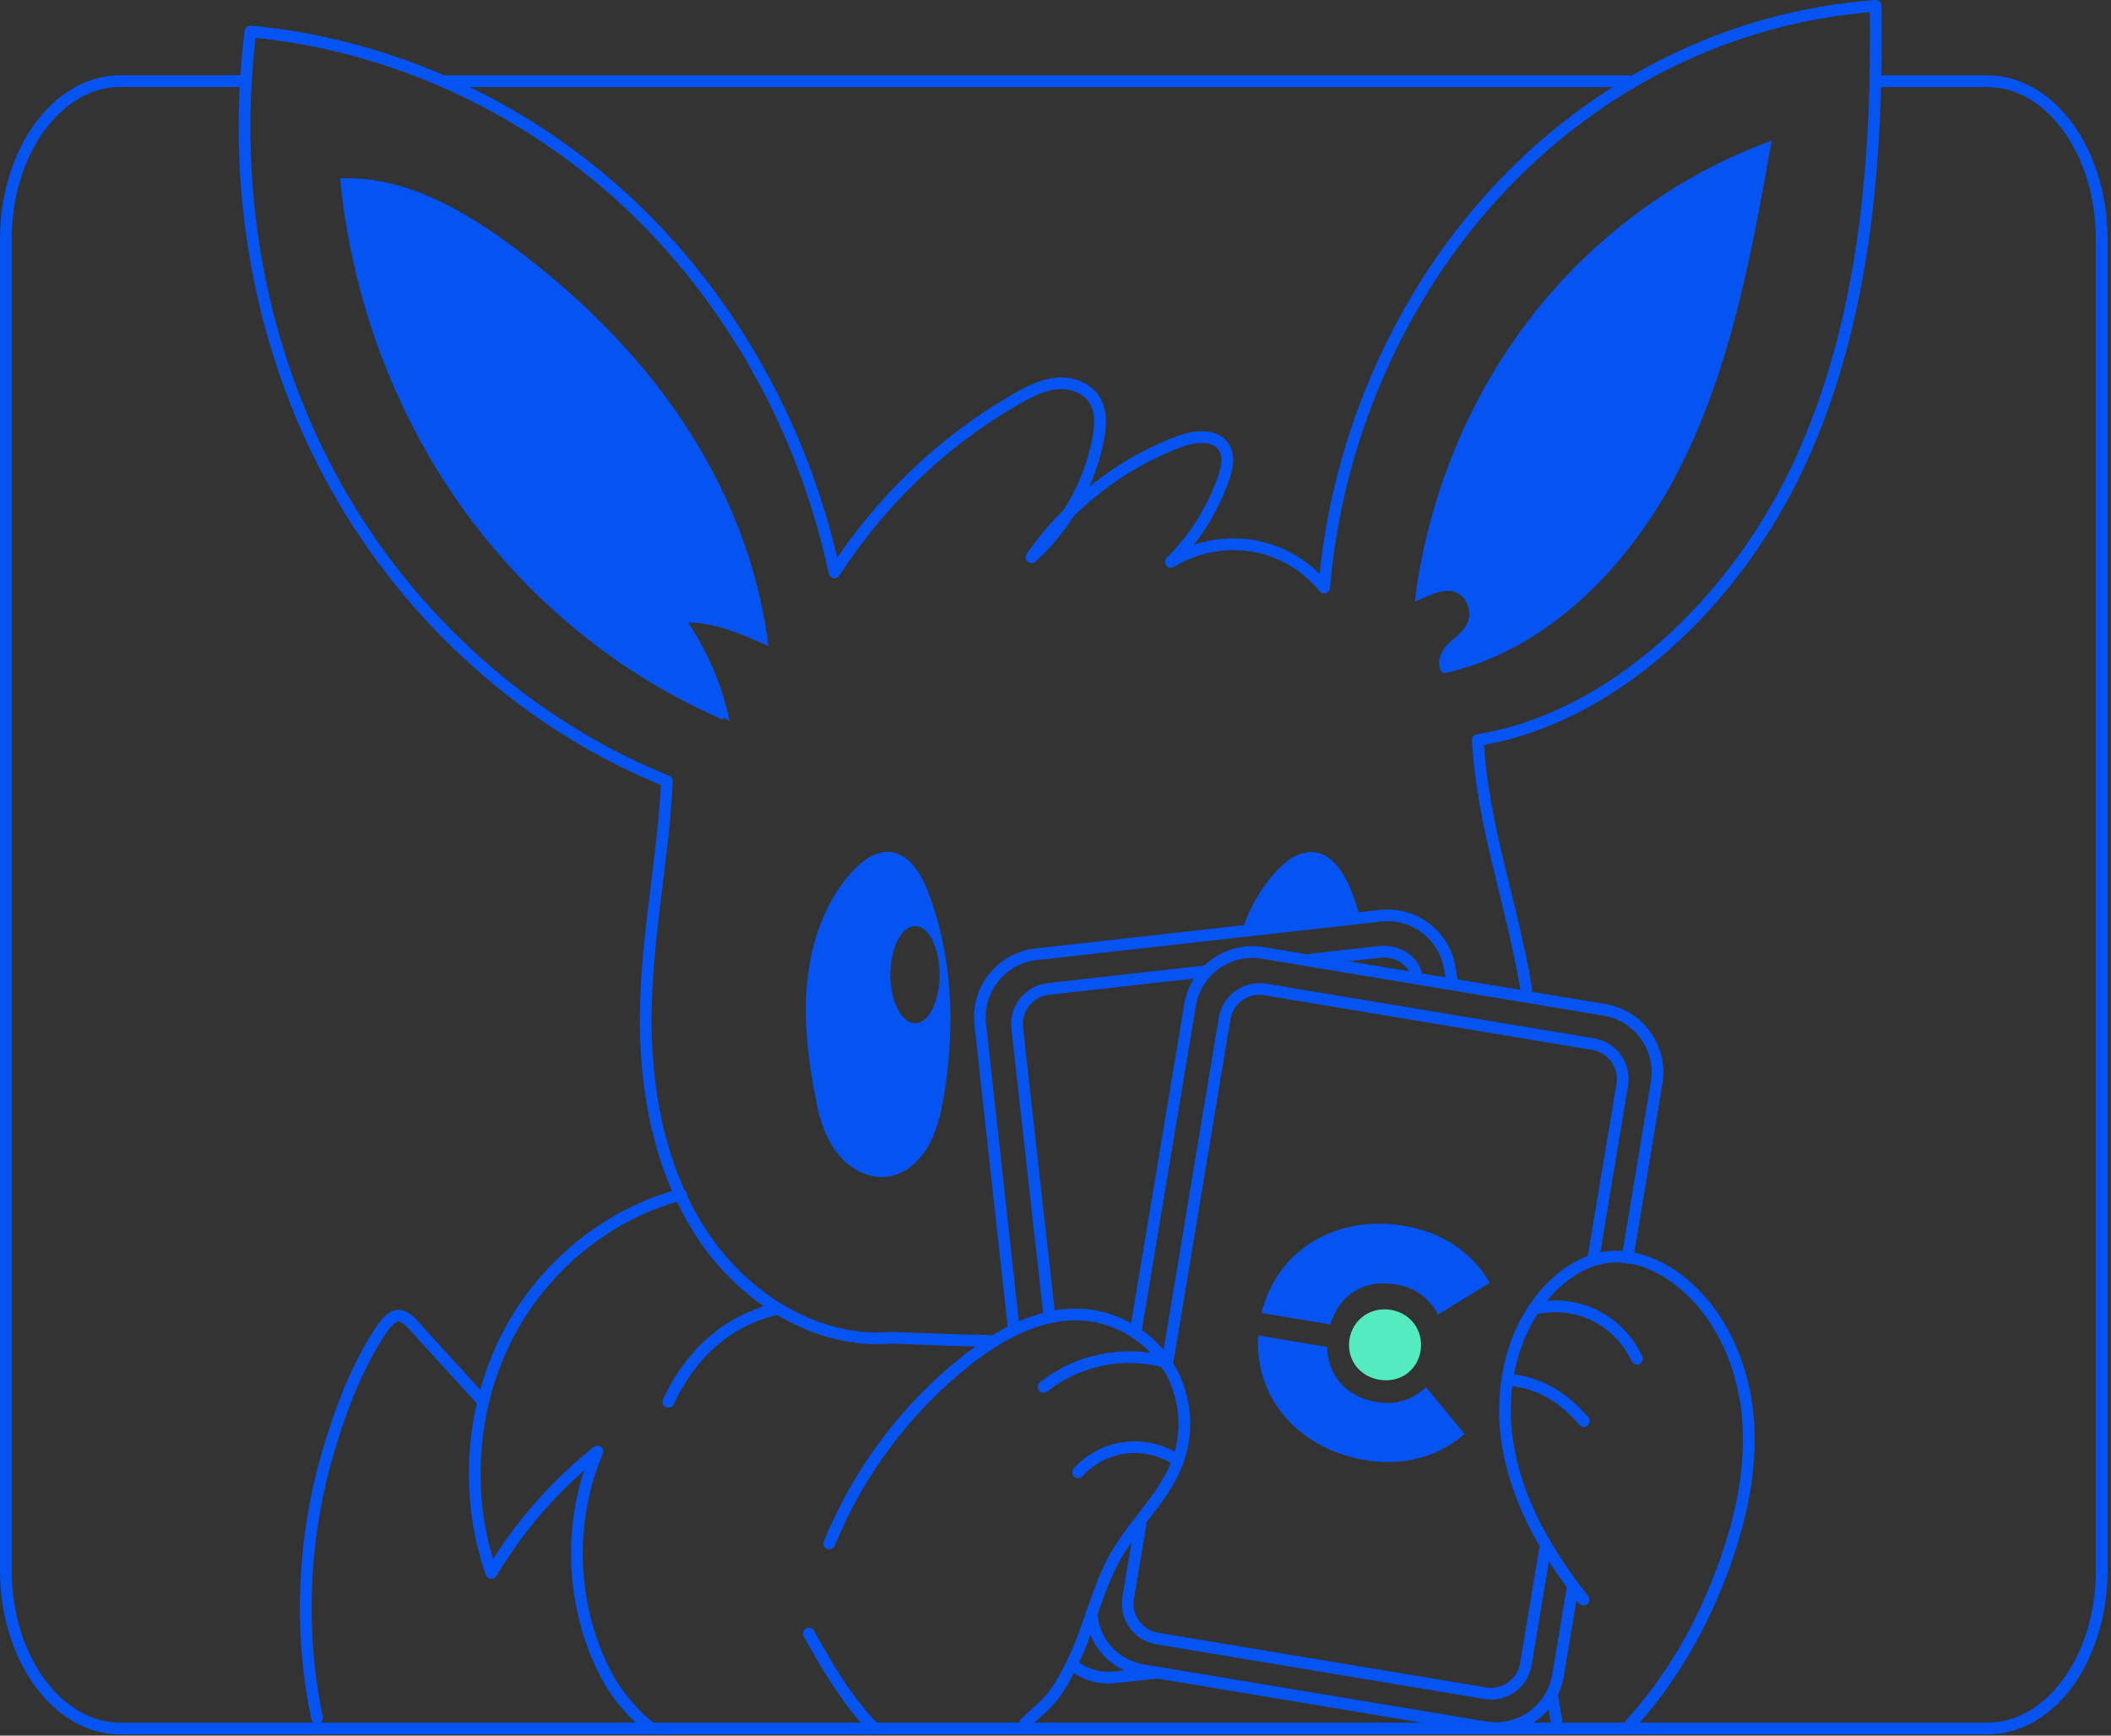 <svg width="360" height="296" viewBox="0 0 360 296" fill="none" xmlns="http://www.w3.org/2000/svg">
<rect x="0" y="0" width="360" height="296" fill="#333333" stroke="none"/>
<path d="M320.298 13.852H338.906C349.686 13.852 358.421 25.934 358.421 40.817V267.824C358.421 282.246 350.255 294.036 339.936 294.744H339.906C339.567 294.79 339.244 294.79 338.921 294.79H20.515C9.75 294.79 1 282.708 1 267.809V40.802C1 25.919 9.735 13.836 20.515 13.836H41.491" stroke="#0554F1" stroke-width="2" stroke-linecap="round" stroke-linejoin="round"/>
<path d="M75.6 13.852H277.731" stroke="#0554F1" stroke-width="2" stroke-linecap="round" stroke-linejoin="round"/>
<path d="M265.429 293.405C265.167 292.127 264.983 290.865 264.783 289.603" stroke="#0554F1" stroke-width="2" stroke-linecap="round" stroke-linejoin="round"/>
<path d="M168.946 228.699C163.21 228.576 157.566 228.376 152.014 228.145C139.404 229.223 127.04 221.573 119.797 210.63C112.554 199.687 109.924 185.942 110.124 172.598C110.324 159.254 113.138 146.125 113.738 133.227C90.301 123.792 70.064 105.769 57.3 82.974C44.536 60.195 39.322 32.783 42.706 5.371C66.234 7.541 89.04 17.823 106.787 34.276C124.533 50.729 137.128 73.278 142.311 97.627C150.246 85.314 161.026 75.048 173.451 67.968C175.635 66.721 177.942 65.551 180.418 65.382C182.894 65.213 185.6 66.244 186.831 68.506C187.907 70.492 187.676 72.97 187.215 75.217C185.631 82.882 181.587 89.962 175.897 95.026C182.202 86.022 191.106 79.049 201.102 75.309C203.824 74.293 207.591 73.909 208.914 76.618C209.652 78.141 209.206 79.988 208.652 81.589C206.761 86.991 203.654 91.901 199.671 95.841C207.868 90.793 219.094 91.978 225.814 100.213C227.937 75.063 238.486 50.806 255.187 32.722C271.872 14.637 294.586 2.847 319.868 1C320.237 27.519 318.007 54.777 307.058 78.649C296.108 102.521 275.056 122.53 252.019 126.209C252.88 141.169 257.847 153.959 260.277 168.735" stroke="#0554F1" stroke-width="2" stroke-linecap="round" stroke-linejoin="round"/>
<path d="M111.108 294.805C108.755 293.174 105.434 289.311 103.988 286.74C97.36 275.074 96.561 259.944 101.881 247.554C94.746 253.218 88.579 260.267 83.796 268.255C79.275 255.373 80.198 240.489 86.288 228.33C92.347 216.248 103.435 207.09 116.014 203.765C116.06 203.765 116.106 203.75 116.152 203.735" stroke="#0554F1" stroke-width="2" stroke-linecap="round" stroke-linejoin="round"/>
<path d="M113.984 239.058C117.675 231.023 124.01 225.221 132.269 223.297" stroke="#0554F1" stroke-width="2" stroke-linecap="round" stroke-linejoin="round"/>
<path d="M54.07 292.974C50.918 277.905 51.671 262.037 56.054 247.292C58.13 240.304 60.929 232.87 65.035 226.791C68.034 222.343 69.418 224.821 72.539 228.253C75.661 231.685 78.86 235.164 82.012 238.627" stroke="#0554F1" stroke-width="2" stroke-linecap="round" stroke-linejoin="round"/>
<path d="M241.27 102.629C243.438 84.944 250.373 67.937 261.061 54.131C271.749 40.325 286.159 29.751 302.137 23.979C298.784 42.895 295.293 62.119 286.804 79.157C278.331 96.195 263.983 111.017 246.114 114.85C244.791 113.665 245.529 111.325 246.76 110.032C247.99 108.739 249.651 107.785 250.312 106.092C251.05 104.214 250.081 101.782 248.282 101.028C246.483 100.274 244.207 101.321 241.254 102.614L241.27 102.629Z" fill="#0554F1"/>
<path d="M123.457 122.822C105.726 115.204 90.025 102.398 78.552 86.222C67.096 70.03 59.914 50.514 58.007 30.413C68.879 29.936 79.091 35.784 87.964 42.449C98.775 50.56 108.632 60.226 116.291 71.646C123.949 83.067 129.377 96.303 131.038 110.186C126.64 108.216 122.104 106.2 117.321 106.169C120.72 111.187 123.165 116.943 124.426 122.976C123.703 122.545 122.98 122.114 123.441 122.838L123.457 122.822Z" fill="#0554F1"/>
<path d="M231.443 156.252C231.612 156.252 231.766 156.283 231.92 156.299C231.535 154.975 231.105 153.667 230.613 152.374C229.398 149.157 227.352 145.679 224.092 145.325C221.647 145.063 219.386 146.71 217.664 148.557C215.173 151.235 213.327 154.482 212.036 157.976C218.541 157.653 224.907 156.021 231.443 156.268V156.252Z" fill="#0554F1"/>
<path d="M172.883 226.56L167.162 174.676C166.501 168.75 170.76 163.409 176.681 162.748L235.411 156.175C241.331 155.514 246.667 159.777 247.329 165.703L247.575 167.149" stroke="#0554F1" stroke-width="2" stroke-linecap="round" stroke-linejoin="round"/>
<path d="M197.119 285.278L190.445 286.017C187.477 286.355 185.078 285.663 182.925 283.939" stroke="#0554F1" stroke-width="2" stroke-linecap="round" stroke-linejoin="round"/>
<path d="M223.677 163.625L235.149 162.347C238.455 161.978 241.347 163.994 241.577 166.688" stroke="#0554F1" stroke-width="2" stroke-linecap="round" stroke-linejoin="round"/>
<path d="M178.972 224.559L173.467 175.307C173.098 171.998 175.481 169.027 178.772 168.658L205.561 165.657" stroke="#0554F1" stroke-width="2" stroke-linecap="round" stroke-linejoin="round"/>
<path d="M268.182 270.826L265.706 285.694C264.721 291.573 259.17 295.559 253.295 294.574L195.012 284.863C189.968 284.016 186.477 280.06 186.169 275.166" stroke="#0554F1" stroke-width="2" stroke-linecap="round" stroke-linejoin="round"/>
<path d="M193.674 227.037L202.947 171.397C203.931 165.518 209.483 161.532 215.357 162.517L273.641 172.229C279.515 173.214 283.498 178.77 282.514 184.649L277.547 214.509" stroke="#0554F1" stroke-width="2" stroke-linecap="round" stroke-linejoin="round"/>
<path d="M263.568 263.684L260.216 283.816C259.678 287.094 256.571 289.311 253.296 288.772L197.35 279.445C194.074 278.906 191.859 275.797 192.398 272.519L194.505 259.898" stroke="#0554F1" stroke-width="2" stroke-linecap="round" stroke-linejoin="round"/>
<path d="M199.01 232.824L208.837 173.706C209.375 170.428 212.482 168.211 215.757 168.75L271.703 178.077C274.979 178.616 277.193 181.725 276.655 185.003L271.703 214.724" stroke="#0554F1" stroke-width="2" stroke-linecap="round" stroke-linejoin="round"/>
<path d="M249.759 244.553L249.666 244.63C245.191 248.524 239.194 250.078 232.796 249.016C221.463 247.123 213.958 238.442 214.542 227.884V227.745L226.353 229.715V229.808C226.461 234.702 229.659 238.257 234.719 239.104C237.979 239.643 240.562 238.889 243.1 236.657L243.192 236.58L249.759 244.553Z" fill="#0554F1"/>
<path d="M254.049 218.772L245.253 224.19L245.191 224.082C243.561 221.188 241.239 219.572 237.856 219.018C232.673 218.156 228.398 220.804 226.922 225.775L226.891 225.883L215.142 223.928L215.173 223.805C217.818 213.185 227.798 207.121 239.455 209.06C245.852 210.122 251.02 213.539 254.003 218.68L254.064 218.788L254.049 218.772Z" fill="#0554F1"/>
<path d="M230.136 228.376C230.69 225.006 233.75 222.82 237.195 223.39C240.639 223.959 242.808 227.022 242.254 230.393C241.7 233.763 238.717 235.887 235.211 235.302C231.705 234.718 229.598 231.67 230.136 228.376Z" fill="#55EBC1"/>
<path d="M158.381 152.358C157.166 149.142 155.121 145.663 151.861 145.309C149.415 145.047 147.155 146.694 145.432 148.541C140.711 153.605 138.282 160.685 137.62 167.75C136.974 174.814 137.989 181.956 139.42 188.897C139.989 191.668 141.203 194.931 143.372 197.363C145.54 199.794 148.831 201.241 151.937 200.579C154.721 199.979 157.012 197.809 158.427 195.223C159.842 192.637 160.503 189.667 160.995 186.727C162.902 175.261 162.456 163.163 158.366 152.358H158.381ZM156.043 174.506C153.721 174.506 151.845 170.797 151.845 166.226C151.845 161.655 153.721 157.945 156.043 157.945C158.366 157.945 160.242 161.655 160.242 166.226C160.242 170.797 158.366 174.506 156.043 174.506Z" fill="#0554F1"/>
<path d="M137.943 278.598C140.834 283.8 143.848 288.972 147.801 293.42C148.216 293.897 148.646 294.359 149.092 294.805" fill="white"/>
<path d="M137.943 278.598C140.834 283.8 143.848 288.972 147.801 293.42C148.216 293.897 148.646 294.359 149.092 294.805" stroke="#0554F1" stroke-width="2" stroke-linecap="round" stroke-linejoin="round"/>
<path d="M174.82 293.913C176.804 291.912 178.803 290.573 180.326 288.187C181.771 285.924 183.001 283.523 184.032 281.061C185.324 277.921 186.308 274.627 187.507 271.457C188.307 269.317 189.184 267.239 190.322 265.269C193.551 259.667 198.718 255.157 200.902 249.078C202.839 243.675 202.101 237.396 198.964 232.593C198.887 232.486 198.826 232.378 198.733 232.27C197.872 230.993 196.827 229.838 195.673 228.823C193.336 226.806 190.506 225.344 187.507 224.636C186.569 224.421 185.616 224.282 184.662 224.221C182.909 224.097 181.171 224.221 179.464 224.575C175.974 225.252 172.637 226.775 169.53 228.715C167.823 229.761 166.193 230.931 164.655 232.162C154.413 240.289 146.37 251.125 141.419 263.238" stroke="#0554F1" stroke-width="2" stroke-linecap="round" stroke-linejoin="round"/>
<path d="M183.847 251.094C185.892 248.831 188.737 247.323 191.752 246.923C194.766 246.523 197.918 247.2 200.486 248.847" stroke="#0554F1" stroke-width="2" stroke-linecap="round" stroke-linejoin="round"/>
<path d="M177.973 236.534C183.739 231.885 191.798 230.269 198.902 232.332" stroke="#0554F1" stroke-width="2" stroke-linecap="round" stroke-linejoin="round"/>
<path d="M294.079 266.808C290.511 276.751 285.205 286.217 278.101 293.974" stroke="#0554F1" stroke-width="2" stroke-linecap="round" stroke-linejoin="round"/>
<path d="M270.042 272.796C264.045 265.223 258.985 256.619 257.248 247.123C255.51 237.611 257.509 227.099 264.091 220.019C266.721 217.202 270.135 214.94 273.948 214.416C278.7 213.77 283.468 215.909 287.143 219.003C293.694 224.528 297.293 233.04 298.062 241.582C298.83 250.124 296.985 258.728 294.079 266.808" stroke="#0554F1" stroke-width="2" stroke-linecap="round" stroke-linejoin="round"/>
<path d="M257.278 235.302C262.538 235.779 266.659 238.35 270.104 242.352" stroke="#0554F1" stroke-width="2" stroke-linecap="round" stroke-linejoin="round"/>
<path d="M261.523 223.235C264.952 222.373 268.689 222.758 271.872 224.297C275.056 225.837 277.685 228.515 279.146 231.731" stroke="#0554F1" stroke-width="2" stroke-linecap="round" stroke-linejoin="round"/>
</svg>
